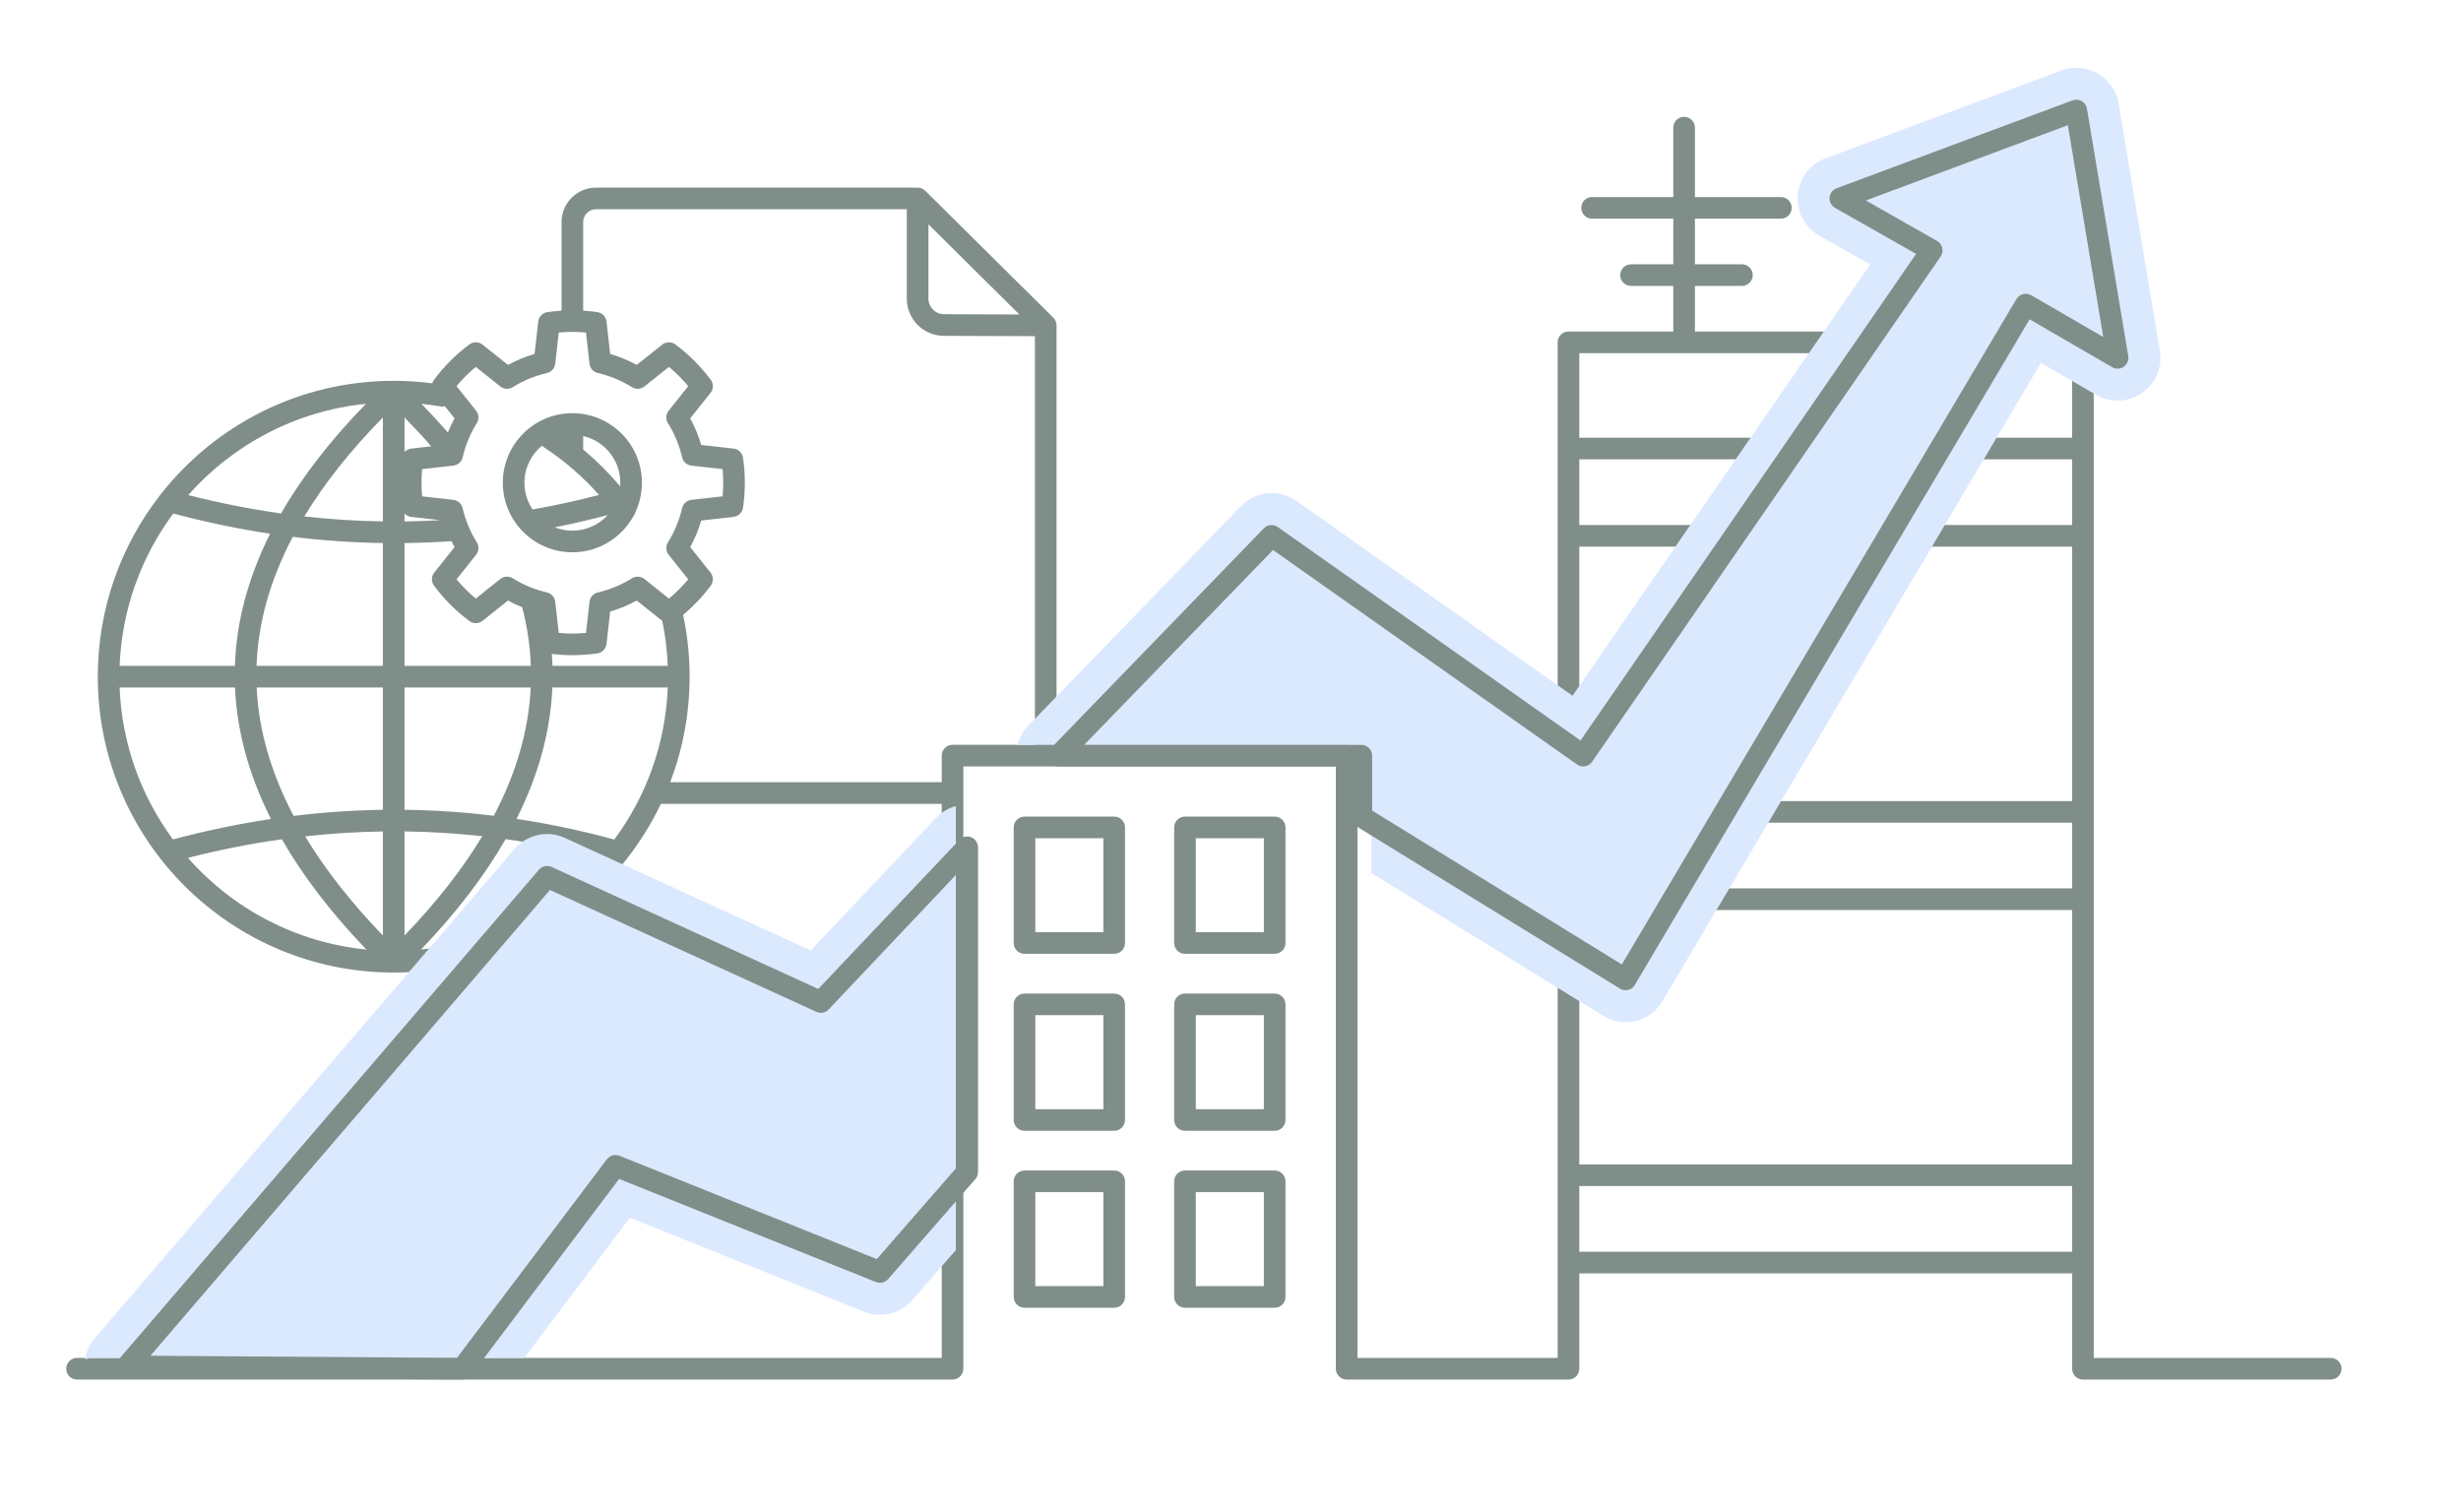 <?xml version="1.0" encoding="UTF-8" standalone="no"?>
<!DOCTYPE svg PUBLIC "-//W3C//DTD SVG 1.1//EN" "http://www.w3.org/Graphics/SVG/1.1/DTD/svg11.dtd">
<svg width="100%" height="100%" viewBox="0 0 1043 641" version="1.1" xmlns="http://www.w3.org/2000/svg" xmlns:xlink="http://www.w3.org/1999/xlink" xml:space="preserve" xmlns:serif="http://www.serif.com/" style="fill-rule:evenodd;clip-rule:evenodd;stroke-linejoin:round;stroke-miterlimit:2;">
    <g transform="matrix(1,0,0,1,-18975,-6175)">
        <g id="misja" transform="matrix(1.12,0,0,1,19011.5,7268.25)">
            <rect x="-32" y="-1093" width="930" height="640" style="fill:none;"/>
            <g transform="matrix(0.893,0,0,1,17.535,-6227.58)">
                <path d="M603.917,5454.58L603.917,5279.42C603.917,5276.89 605.969,5274.84 608.5,5274.84L652.917,5274.84L652.917,5255.51L635,5255.51C632.47,5255.51 630.417,5253.45 630.417,5250.92C630.417,5248.39 632.47,5246.34 635,5246.34L652.917,5246.34L652.917,5227.01L618.5,5227.01C615.97,5227.01 613.917,5224.95 613.917,5222.42C613.917,5219.89 615.97,5217.84 618.5,5217.84L652.917,5217.84L652.917,5188.42C652.917,5185.89 654.97,5183.84 657.5,5183.84C660.03,5183.84 662.083,5185.89 662.083,5188.42L662.083,5217.84L698.5,5217.84C701.03,5217.84 703.083,5219.89 703.083,5222.42C703.083,5224.95 701.03,5227.01 698.5,5227.01L662.083,5227.01L662.083,5246.34L682,5246.34C684.53,5246.34 686.583,5248.39 686.583,5250.92C686.583,5253.45 684.53,5255.51 682,5255.51L662.083,5255.51L662.083,5274.84L728.777,5274.84C731.307,5274.84 733.361,5276.89 733.361,5279.42C733.361,5281.95 731.307,5284.01 728.777,5284.01C728.777,5284.01 690.123,5284.01 657.5,5284.01C633.684,5284.01 613.083,5284.01 613.083,5284.01L613.083,5319.84L696.306,5319.84C698.835,5319.84 700.889,5321.89 700.889,5324.42C700.889,5326.95 698.835,5329.01 696.306,5329.01L613.083,5329.01L613.083,5356.84L671.041,5356.84C673.571,5356.84 675.625,5358.89 675.625,5361.42C675.625,5363.95 673.571,5366.01 671.041,5366.01L613.083,5366.01L613.083,5454.58C613.083,5457.11 611.03,5459.16 608.5,5459.16C605.97,5459.16 603.917,5457.11 603.917,5454.58ZM352.083,5459.16L352.083,5714.42C352.083,5716.95 350.031,5719.01 347.5,5719.01L-23.5,5719.01C-26.03,5719.01 -28.083,5716.95 -28.083,5714.42C-28.083,5711.89 -26.03,5709.84 -23.5,5709.84L342.917,5709.84L342.917,5475.01L223.929,5475.01C216.222,5491.16 205.161,5505.4 191.649,5516.85C189.719,5518.48 186.824,5518.24 185.19,5516.31C183.555,5514.38 183.795,5511.48 185.726,5509.85C190.054,5506.18 194.111,5502.21 197.863,5497.96C184.615,5494.5 171.367,5491.84 158.12,5489.98C149.172,5505.58 137.22,5521.18 122.275,5536.77C128.492,5536.15 134.565,5535.05 140.456,5533.49C142.901,5532.84 145.412,5534.3 146.059,5536.75C146.706,5539.19 145.246,5541.7 142.8,5542.35C132.552,5545.06 121.791,5546.51 110.695,5546.51C41.491,5546.51 -14.694,5490.32 -14.694,5421.12C-14.694,5392.22 -4.894,5365.58 11.562,5344.37C11.754,5344.05 11.983,5343.76 12.241,5343.5C35.212,5314.41 70.789,5295.73 110.695,5295.73C116.238,5295.73 121.698,5296.09 127.052,5296.79C127.2,5296.25 127.447,5295.74 127.794,5295.27C132.03,5289.59 137.071,5284.54 142.759,5280.31C144.428,5279.07 146.726,5279.1 148.354,5280.4C148.354,5280.4 159.129,5288.99 159.129,5288.99C162.706,5287.04 166.483,5285.48 170.394,5284.33L171.937,5270.63C172.17,5268.56 173.768,5266.91 175.828,5266.61C177.82,5266.32 179.821,5266.11 181.826,5265.98L181.826,5228.45C181.826,5220.39 188.374,5213.84 196.439,5213.84L332.357,5213.84C332.415,5213.84 332.473,5213.84 332.531,5213.84C333.777,5213.8 335.015,5214.26 335.934,5215.17L390.226,5268.99C391.088,5269.84 391.583,5271.01 391.583,5272.24L391.583,5449.99L514.5,5449.99C517.03,5449.99 519.083,5452.05 519.083,5454.58L519.083,5709.84L603.917,5709.84L603.917,5539.74C603.917,5537.21 605.97,5535.16 608.5,5535.16C611.03,5535.16 613.083,5537.21 613.083,5539.74L613.083,5627.84L821.917,5627.84L821.917,5520.01L646.62,5520.01C644.09,5520.01 642.036,5517.95 642.036,5515.42C642.036,5512.89 644.09,5510.84 646.62,5510.84L821.917,5510.84L821.917,5483.01L670.198,5483.01C667.668,5483.01 665.614,5480.95 665.614,5478.42C665.614,5475.89 667.668,5473.84 670.198,5473.84L821.917,5473.84L821.917,5366.01L738.707,5366.01C736.178,5366.01 734.124,5363.95 734.124,5361.42C734.124,5358.89 736.178,5356.84 738.707,5356.84L821.917,5356.84L821.917,5329.01L760.826,5329.01C758.296,5329.01 756.243,5326.95 756.243,5324.42C756.243,5321.89 758.296,5319.84 760.826,5319.84L821.917,5319.84L821.917,5284.01L787.438,5284.01C784.908,5284.01 782.854,5281.95 782.854,5279.42C782.854,5276.89 784.908,5274.84 787.438,5274.84L826.5,5274.84C829.031,5274.84 831.083,5276.89 831.083,5279.42L831.083,5669.42L831.083,5709.84L931.5,5709.84C934.03,5709.84 936.083,5711.89 936.083,5714.42C936.083,5716.95 934.03,5719.01 931.5,5719.01L826.5,5719.01C823.969,5719.01 821.917,5716.95 821.917,5714.42L821.917,5674.01L613.083,5674.01L613.083,5714.42C613.083,5716.95 611.031,5719.01 608.5,5719.01L514.5,5719.01C511.969,5719.01 509.917,5716.95 509.917,5714.42L509.917,5459.16L387,5459.16L352.083,5459.16ZM227.861,5465.84L342.917,5465.84L342.917,5454.58C342.917,5452.05 344.969,5449.99 347.5,5449.99L382.417,5449.99L382.417,5276.81L343.819,5276.67C335.141,5276.63 328.124,5269.59 328.124,5260.91L328.124,5223.01L196.439,5223.01C193.433,5223.01 190.993,5225.45 190.993,5228.45L190.993,5265.98C192.998,5266.11 194.999,5266.32 196.991,5266.61C199.051,5266.91 200.649,5268.56 200.882,5270.63C200.882,5270.63 202.425,5284.33 202.425,5284.33C206.336,5285.48 210.113,5287.04 213.69,5288.99L224.465,5280.4C226.093,5279.1 228.391,5279.07 230.06,5280.31C235.748,5284.54 240.789,5289.59 245.025,5295.27C246.269,5296.94 246.23,5299.24 244.932,5300.87C244.932,5300.87 236.34,5311.64 236.339,5311.64C238.294,5315.22 239.858,5319 241.006,5322.91L254.701,5324.45C256.77,5324.68 258.421,5326.28 258.723,5328.34C259.75,5335.36 259.75,5342.49 258.723,5349.51C258.421,5351.57 256.77,5353.16 254.701,5353.4C254.701,5353.4 241.006,5354.94 241.006,5354.94C239.859,5358.85 238.294,5362.63 236.34,5366.2L244.932,5376.98C246.23,5378.61 246.269,5380.9 245.025,5382.57C241.623,5387.14 237.701,5391.29 233.342,5394.95C235.138,5403.39 236.083,5412.14 236.083,5421.12C236.083,5436.87 233.173,5451.95 227.861,5465.84ZM204.173,5490.15C217.614,5471.99 225.892,5449.78 226.828,5425.7L177.944,5425.7C177.147,5444.26 172.073,5462.82 162.743,5481.39C176.553,5483.46 190.363,5486.38 204.173,5490.15ZM115.278,5530.82C128.789,5516.78 139.789,5502.76 148.228,5488.73C137.244,5487.52 126.261,5486.84 115.278,5486.7L115.278,5530.82ZM-5.438,5425.7C-4.504,5449.75 3.754,5471.94 17.166,5490.09C31.006,5486.4 44.847,5483.51 58.687,5481.44C49.339,5462.85 44.256,5444.27 43.455,5425.7L-5.438,5425.7ZM23.486,5497.91C42.392,5519.36 69.08,5533.79 99.115,5536.77C84.191,5521.2 72.254,5505.62 63.314,5490.03C50.038,5491.89 36.762,5494.52 23.486,5497.91ZM17.296,5351.97C3.808,5370.16 -4.501,5392.41 -5.438,5416.53L43.407,5416.53C44.019,5397.88 48.959,5379.21 58.335,5360.53C44.655,5358.47 30.976,5355.61 17.296,5351.97ZM98.936,5305.48C69.054,5308.49 42.497,5322.84 23.638,5344.15C36.745,5347.49 49.853,5350.09 62.96,5351.94C71.868,5336.45 83.839,5320.96 98.936,5305.48ZM132.374,5306.49C131.766,5306.65 131.116,5306.69 130.458,5306.57C127.819,5306.12 125.151,5305.76 122.455,5305.48C126.401,5309.53 130.133,5313.57 133.653,5317.62C134.478,5315.57 135.422,5313.58 136.48,5311.64L132.374,5306.49ZM186.057,5275C185.957,5275.01 185.855,5275.01 185.753,5275.01C184.047,5275.03 182.341,5275.11 180.64,5275.27L179.152,5288.47C178.934,5290.4 177.524,5291.99 175.632,5292.43C170.508,5293.61 165.615,5295.64 161.152,5298.42C159.504,5299.45 157.387,5299.33 155.869,5298.12C155.869,5298.12 145.478,5289.83 145.478,5289.83C142.518,5292.3 139.787,5295.03 137.318,5297.99L145.604,5308.38C146.815,5309.9 146.938,5312.02 145.91,5313.67C143.127,5318.13 141.1,5323.02 139.912,5328.15C139.474,5330.04 137.89,5331.45 135.96,5331.67C135.96,5331.67 122.754,5333.15 122.754,5333.15C122.406,5336.99 122.406,5340.86 122.754,5344.69L135.96,5346.18C137.89,5346.4 139.474,5347.81 139.912,5349.7C141.1,5354.82 143.127,5359.72 145.91,5364.18C146.938,5365.83 146.815,5367.95 145.604,5369.46C145.604,5369.46 137.318,5379.86 137.318,5379.86C139.787,5382.82 142.518,5385.55 145.478,5388.02L155.869,5379.73C157.387,5378.52 159.504,5378.4 161.152,5379.42C165.615,5382.21 170.508,5384.23 175.632,5385.42C177.524,5385.86 178.934,5387.44 179.152,5389.37C179.152,5389.37 180.64,5402.58 180.64,5402.58C182.492,5402.75 184.35,5402.83 186.208,5402.84C186.276,5402.84 186.343,5402.84 186.41,5402.85C186.476,5402.84 186.544,5402.84 186.611,5402.84C188.469,5402.83 190.327,5402.75 192.18,5402.58L193.668,5389.37C193.885,5387.44 195.295,5385.86 197.187,5385.42C202.311,5384.23 207.204,5382.21 211.667,5379.42C213.315,5378.4 215.432,5378.52 216.95,5379.73C216.95,5379.73 227.341,5388.02 227.341,5388.02C230.301,5385.55 233.033,5382.82 235.501,5379.86L227.215,5369.46C226.004,5367.95 225.881,5365.83 226.909,5364.18C229.693,5359.72 231.719,5354.82 232.907,5349.7C233.346,5347.81 234.929,5346.4 236.859,5346.18C236.859,5346.18 250.065,5344.69 250.065,5344.69C250.413,5340.86 250.413,5336.99 250.065,5333.15L236.859,5331.67C234.929,5331.45 233.346,5330.04 232.907,5328.15C231.719,5323.02 229.693,5318.13 226.909,5313.67C225.881,5312.02 226.004,5309.9 227.215,5308.38C227.215,5308.38 235.501,5297.99 235.501,5297.99C233.033,5295.03 230.301,5292.3 227.341,5289.83L216.95,5298.12C215.432,5299.33 213.315,5299.45 211.667,5298.42C207.204,5295.64 202.311,5293.61 197.187,5292.43C195.295,5291.99 193.885,5290.4 193.668,5288.47C193.668,5288.47 192.18,5275.27 192.18,5275.27C190.478,5275.11 188.773,5275.03 187.066,5275.01C186.964,5275.01 186.862,5275.01 186.762,5275C186.646,5275.01 186.528,5275.01 186.41,5275.01C186.291,5275.01 186.174,5275.01 186.057,5275ZM186.41,5412C186.333,5412.01 186.257,5412.01 186.179,5412.01C183.353,5412 180.528,5411.82 177.717,5411.49C177.843,5413.17 177.934,5414.85 177.989,5416.53L226.828,5416.53C226.575,5410.03 225.788,5403.67 224.507,5397.48C224.493,5397.47 224.479,5397.46 224.465,5397.45C224.465,5397.45 213.69,5388.85 213.691,5388.85C210.113,5390.81 206.336,5392.37 202.425,5393.52L200.882,5407.22C200.649,5409.28 199.051,5410.94 196.991,5411.24C193.559,5411.74 190.1,5412 186.64,5412.01C186.563,5412.01 186.486,5412.01 186.41,5412ZM165.162,5391.7C163.098,5390.87 161.084,5389.92 159.129,5388.85L148.354,5397.45C146.726,5398.74 144.428,5398.78 142.759,5397.54C137.071,5393.3 132.03,5388.26 127.794,5382.57C126.551,5380.9 126.589,5378.61 127.887,5376.98C127.887,5376.98 136.48,5366.2 136.48,5366.2C136.025,5365.37 135.591,5364.53 135.179,5363.68C128.545,5364.14 121.911,5364.41 115.278,5364.49L115.278,5416.53L168.804,5416.53C168.513,5408.26 167.302,5399.98 165.162,5391.7ZM130.485,5354.79L118.118,5353.4C117.001,5353.27 116.005,5352.75 115.278,5351.97L115.278,5355.32C120.347,5355.26 125.416,5355.08 130.485,5354.79ZM115.278,5325.88C116.005,5325.1 117.001,5324.58 118.118,5324.45C118.118,5324.45 122.741,5323.93 126.615,5323.49C123.06,5319.41 119.281,5315.34 115.278,5311.26L115.278,5325.88ZM613.083,5637.01L613.083,5664.84L821.917,5664.84L821.917,5637.01L613.083,5637.01ZM153.115,5480.07C162.657,5461.95 167.904,5443.83 168.751,5425.7L115.278,5425.7L115.278,5477.53C127.89,5477.69 140.503,5478.53 153.115,5480.07ZM106.112,5530.82L106.112,5486.72C95.136,5486.88 84.161,5487.57 73.186,5488.79C81.623,5502.8 92.616,5516.8 106.112,5530.82ZM52.631,5425.7C53.476,5443.86 58.734,5462 68.293,5480.13C80.9,5478.59 93.506,5477.72 106.112,5477.54L106.112,5425.7L52.631,5425.7ZM67.94,5361.85C58.341,5380.07 53.225,5398.29 52.579,5416.53L106.112,5416.53L106.112,5364.48C93.388,5364.3 80.664,5363.42 67.94,5361.85ZM106.112,5311.26C92.377,5325.25 81.288,5339.22 72.837,5353.2C83.928,5354.44 95.02,5355.15 106.112,5355.31L106.112,5311.26ZM186.41,5368.4C170.141,5368.4 156.932,5355.19 156.932,5338.92C156.932,5322.65 170.141,5309.45 186.41,5309.45C202.679,5309.45 215.887,5322.65 215.887,5338.92C215.887,5343.42 214.877,5347.69 213.071,5351.51C212.899,5352.2 212.567,5352.85 212.084,5353.41C207.021,5362.36 197.416,5368.4 186.41,5368.4ZM173.566,5323.19C169.009,5326.92 166.099,5332.58 166.099,5338.92C166.099,5343.11 167.371,5347.01 169.549,5350.24C178.936,5348.6 188.324,5346.56 197.712,5344.11C190.894,5336.41 183.072,5329.62 174.452,5323.95C174.118,5323.73 173.822,5323.48 173.566,5323.19ZM178.943,5357.82C181.255,5358.73 183.774,5359.23 186.41,5359.23C192.346,5359.23 197.691,5356.68 201.406,5352.62C193.918,5354.6 186.431,5356.33 178.943,5357.82ZM206.664,5340.45C206.701,5339.95 206.72,5339.44 206.72,5338.92C206.72,5329.29 199.998,5321.21 190.993,5319.13L190.993,5324.84C196.662,5329.57 201.908,5334.8 206.664,5340.45ZM337.291,5229.42L337.291,5260.91C337.291,5264.54 340.225,5267.48 343.853,5267.5L375.824,5267.62L337.291,5229.42ZM488.583,5560L488.583,5609C488.583,5611.53 486.531,5613.58 484,5613.58L446,5613.58C443.469,5613.58 441.417,5611.53 441.417,5609L441.417,5560C441.417,5557.47 443.469,5555.42 446,5555.42L484,5555.42C486.531,5555.42 488.583,5557.47 488.583,5560ZM479.417,5564.58L450.583,5564.58L450.583,5604.42L479.417,5604.42L479.417,5564.58ZM420.583,5635L420.583,5684C420.583,5686.53 418.531,5688.58 416,5688.58L378,5688.58C375.469,5688.58 373.417,5686.53 373.417,5684L373.417,5635C373.417,5632.47 375.469,5630.42 378,5630.42L416,5630.42C418.531,5630.42 420.583,5632.47 420.583,5635ZM411.417,5639.58L382.583,5639.58L382.583,5679.42L411.417,5679.42L411.417,5639.58ZM488.583,5635L488.583,5684C488.583,5686.53 486.531,5688.58 484,5688.58L446,5688.58C443.469,5688.58 441.417,5686.53 441.417,5684L441.417,5635C441.417,5632.47 443.469,5630.42 446,5630.42L484,5630.42C486.531,5630.42 488.583,5632.47 488.583,5635ZM479.417,5639.58L450.583,5639.58L450.583,5679.42L479.417,5679.42L479.417,5639.58ZM373.417,5609L373.417,5560C373.417,5557.47 375.469,5555.42 378,5555.42L416,5555.42C418.531,5555.42 420.583,5557.47 420.583,5560L420.583,5609C420.583,5611.53 418.531,5613.58 416,5613.58L378,5613.58C375.469,5613.58 373.417,5611.53 373.417,5609ZM382.583,5604.42L411.417,5604.42L411.417,5564.58L382.583,5564.58L382.583,5604.42ZM441.417,5534L441.417,5485C441.417,5482.47 443.469,5480.42 446,5480.42L484,5480.42C486.531,5480.42 488.583,5482.47 488.583,5485L488.583,5534C488.583,5536.53 486.531,5538.58 484,5538.58L446,5538.58C443.469,5538.58 441.417,5536.53 441.417,5534ZM450.583,5529.42L479.417,5529.42L479.417,5489.58L450.583,5489.58L450.583,5529.42ZM373.417,5534L373.417,5485C373.417,5482.47 375.469,5480.42 378,5480.42L416,5480.42C418.531,5480.42 420.583,5482.47 420.583,5485L420.583,5534C420.583,5536.53 418.531,5538.58 416,5538.58L378,5538.58C375.469,5538.58 373.417,5536.53 373.417,5534ZM382.583,5529.42L411.417,5529.42L411.417,5489.58L382.583,5489.58L382.583,5529.42Z" style="fill:rgb(128,142,138);"/>
            </g>
            <g transform="matrix(0.893,-7.88861e-31,7.0407e-31,1,-9739.64,-6303.15)">
                <path d="M10906.7,5785.9L10906.1,5785.9C10906.7,5782.74 10908.1,5779.73 10910.2,5777.2L11088.2,5569.7C11093.5,5563.57 11102.2,5561.66 11109.5,5565.02L11213.7,5612.7L11266.8,5556.55C11269.1,5554.1 11272,5552.4 11275.2,5551.53L11275.2,5739.71L11256.7,5760.91C11251.6,5766.73 11243.4,5768.69 11236.2,5765.82L11137.1,5725.99L11092.3,5785.42L10908.7,5785.42C10908,5785.42 10907.3,5785.59 10906.7,5785.9ZM11301.3,5525.57C11302.1,5522.58 11303.6,5519.81 11305.8,5517.55L11396,5424.39C11402.2,5417.98 11412.2,5417.04 11419.5,5422.19L11536.5,5504.78L11662.6,5321.99L11641,5309.76C11634.9,5306.28 11631.4,5299.57 11631.9,5292.55C11632.5,5285.53 11637.1,5279.48 11643.7,5277.02L11743.7,5239.74C11748.7,5237.85 11754.4,5238.32 11759.1,5241.03C11763.8,5243.74 11767,5248.41 11767.9,5253.74L11785.4,5358.6C11786.5,5365.52 11783.6,5372.49 11777.8,5376.48C11772,5380.48 11764.4,5380.78 11758.4,5377.25L11735,5363.69L11574.6,5634.24C11572.1,5638.43 11568.1,5641.44 11563.3,5642.6C11558.6,5643.76 11553.6,5642.98 11549.5,5640.43L11451.3,5579.95L11451.3,5530.15C11451.3,5527.62 11449.3,5525.57 11446.7,5525.57L11301.3,5525.57Z" style="fill:rgb(219,233,255);"/>
            </g>
            <g transform="matrix(0.893,-7.88861e-31,7.0407e-31,1,-9738.75,-6303.15)">
                <path d="M11102.9,5577.33C11102.9,5577.33 11215.9,5629.04 11215.9,5629.04L11275.7,5565.85C11277,5564.49 11279,5564.05 11280.7,5564.74C11282.4,5565.44 11283.6,5567.12 11283.6,5569L11283.6,5706.58C11283.6,5707.68 11283.2,5708.75 11282.5,5709.59L11245.5,5752.01C11244.2,5753.48 11242.1,5753.98 11240.3,5753.25C11240.3,5753.25 11131.5,5709.56 11131.5,5709.56L11068.8,5792.76C11067.9,5793.92 11066.5,5794.59 11065.1,5794.58L10923,5793.58C10921.2,5793.57 10919.6,5792.52 10918.8,5790.9C10918.1,5789.28 10918.4,5787.37 10919.5,5786.02L11097.5,5578.52C11098.8,5576.97 11101,5576.48 11102.9,5577.33ZM11102.2,5587.1L10932.9,5784.49L11062.8,5785.4L11126.3,5701.24C11127.6,5699.59 11129.8,5698.98 11131.7,5699.75L11240.7,5743.53C11240.7,5743.53 11274.4,5704.86 11274.4,5704.86L11274.4,5580.52L11220.3,5637.73C11219,5639.15 11216.9,5639.56 11215.1,5638.74L11102.2,5587.1ZM11314.5,5526.97L11404.7,5433.81C11406.3,5432.19 11408.8,5431.95 11410.6,5433.26C11410.6,5433.26 11517.3,5508.5 11538.9,5523.74C11538.9,5523.74 11681.1,5317.51 11681.1,5317.51L11646.7,5297.98C11645.2,5297.11 11644.3,5295.41 11644.4,5293.63C11644.6,5291.86 11645.7,5290.33 11647.4,5289.7L11747.4,5252.43C11748.7,5251.95 11750.1,5252.07 11751.3,5252.76C11752.5,5253.44 11753.3,5254.62 11753.5,5255.97L11771,5360.82C11771.3,5362.57 11770.5,5364.34 11769.1,5365.35C11767.6,5366.36 11765.7,5366.43 11764.2,5365.54C11764.2,5365.54 11729.2,5345.24 11729.2,5345.24L11561.9,5627.34C11561.3,5628.4 11560.3,5629.16 11559.1,5629.45C11557.9,5629.74 11556.6,5629.55 11555.6,5628.9L11443.6,5559.9C11442.2,5559.07 11441.4,5557.59 11441.4,5556L11441.4,5534.74L11317.8,5534.74C11316.6,5534.74 11315.5,5534.28 11314.6,5533.45C11313.7,5532.58 11313.2,5531.4 11313.2,5530.15C11313.2,5528.96 11313.7,5527.82 11314.5,5526.97ZM11328.6,5525.57L11446,5525.57C11448.5,5525.57 11450.6,5527.62 11450.6,5530.15L11450.6,5553.44C11450.6,5553.44 11556.4,5618.65 11556.4,5618.65L11723.6,5336.66C11724.9,5334.5 11727.7,5333.77 11729.9,5335.04L11760.4,5352.72L11745.4,5262.96L11659.8,5294.86L11690,5312.02C11691.1,5312.65 11691.9,5313.72 11692.2,5314.98C11692.5,5316.23 11692.2,5317.55 11691.5,5318.6L11543.8,5532.76C11543.1,5533.76 11542,5534.45 11540.8,5534.66C11539.6,5534.88 11538.4,5534.6 11537.4,5533.9L11408.6,5443.01L11328.6,5525.57Z" style="fill:rgb(128,142,138);"/>
            </g>
        </g>
    </g>
</svg>
